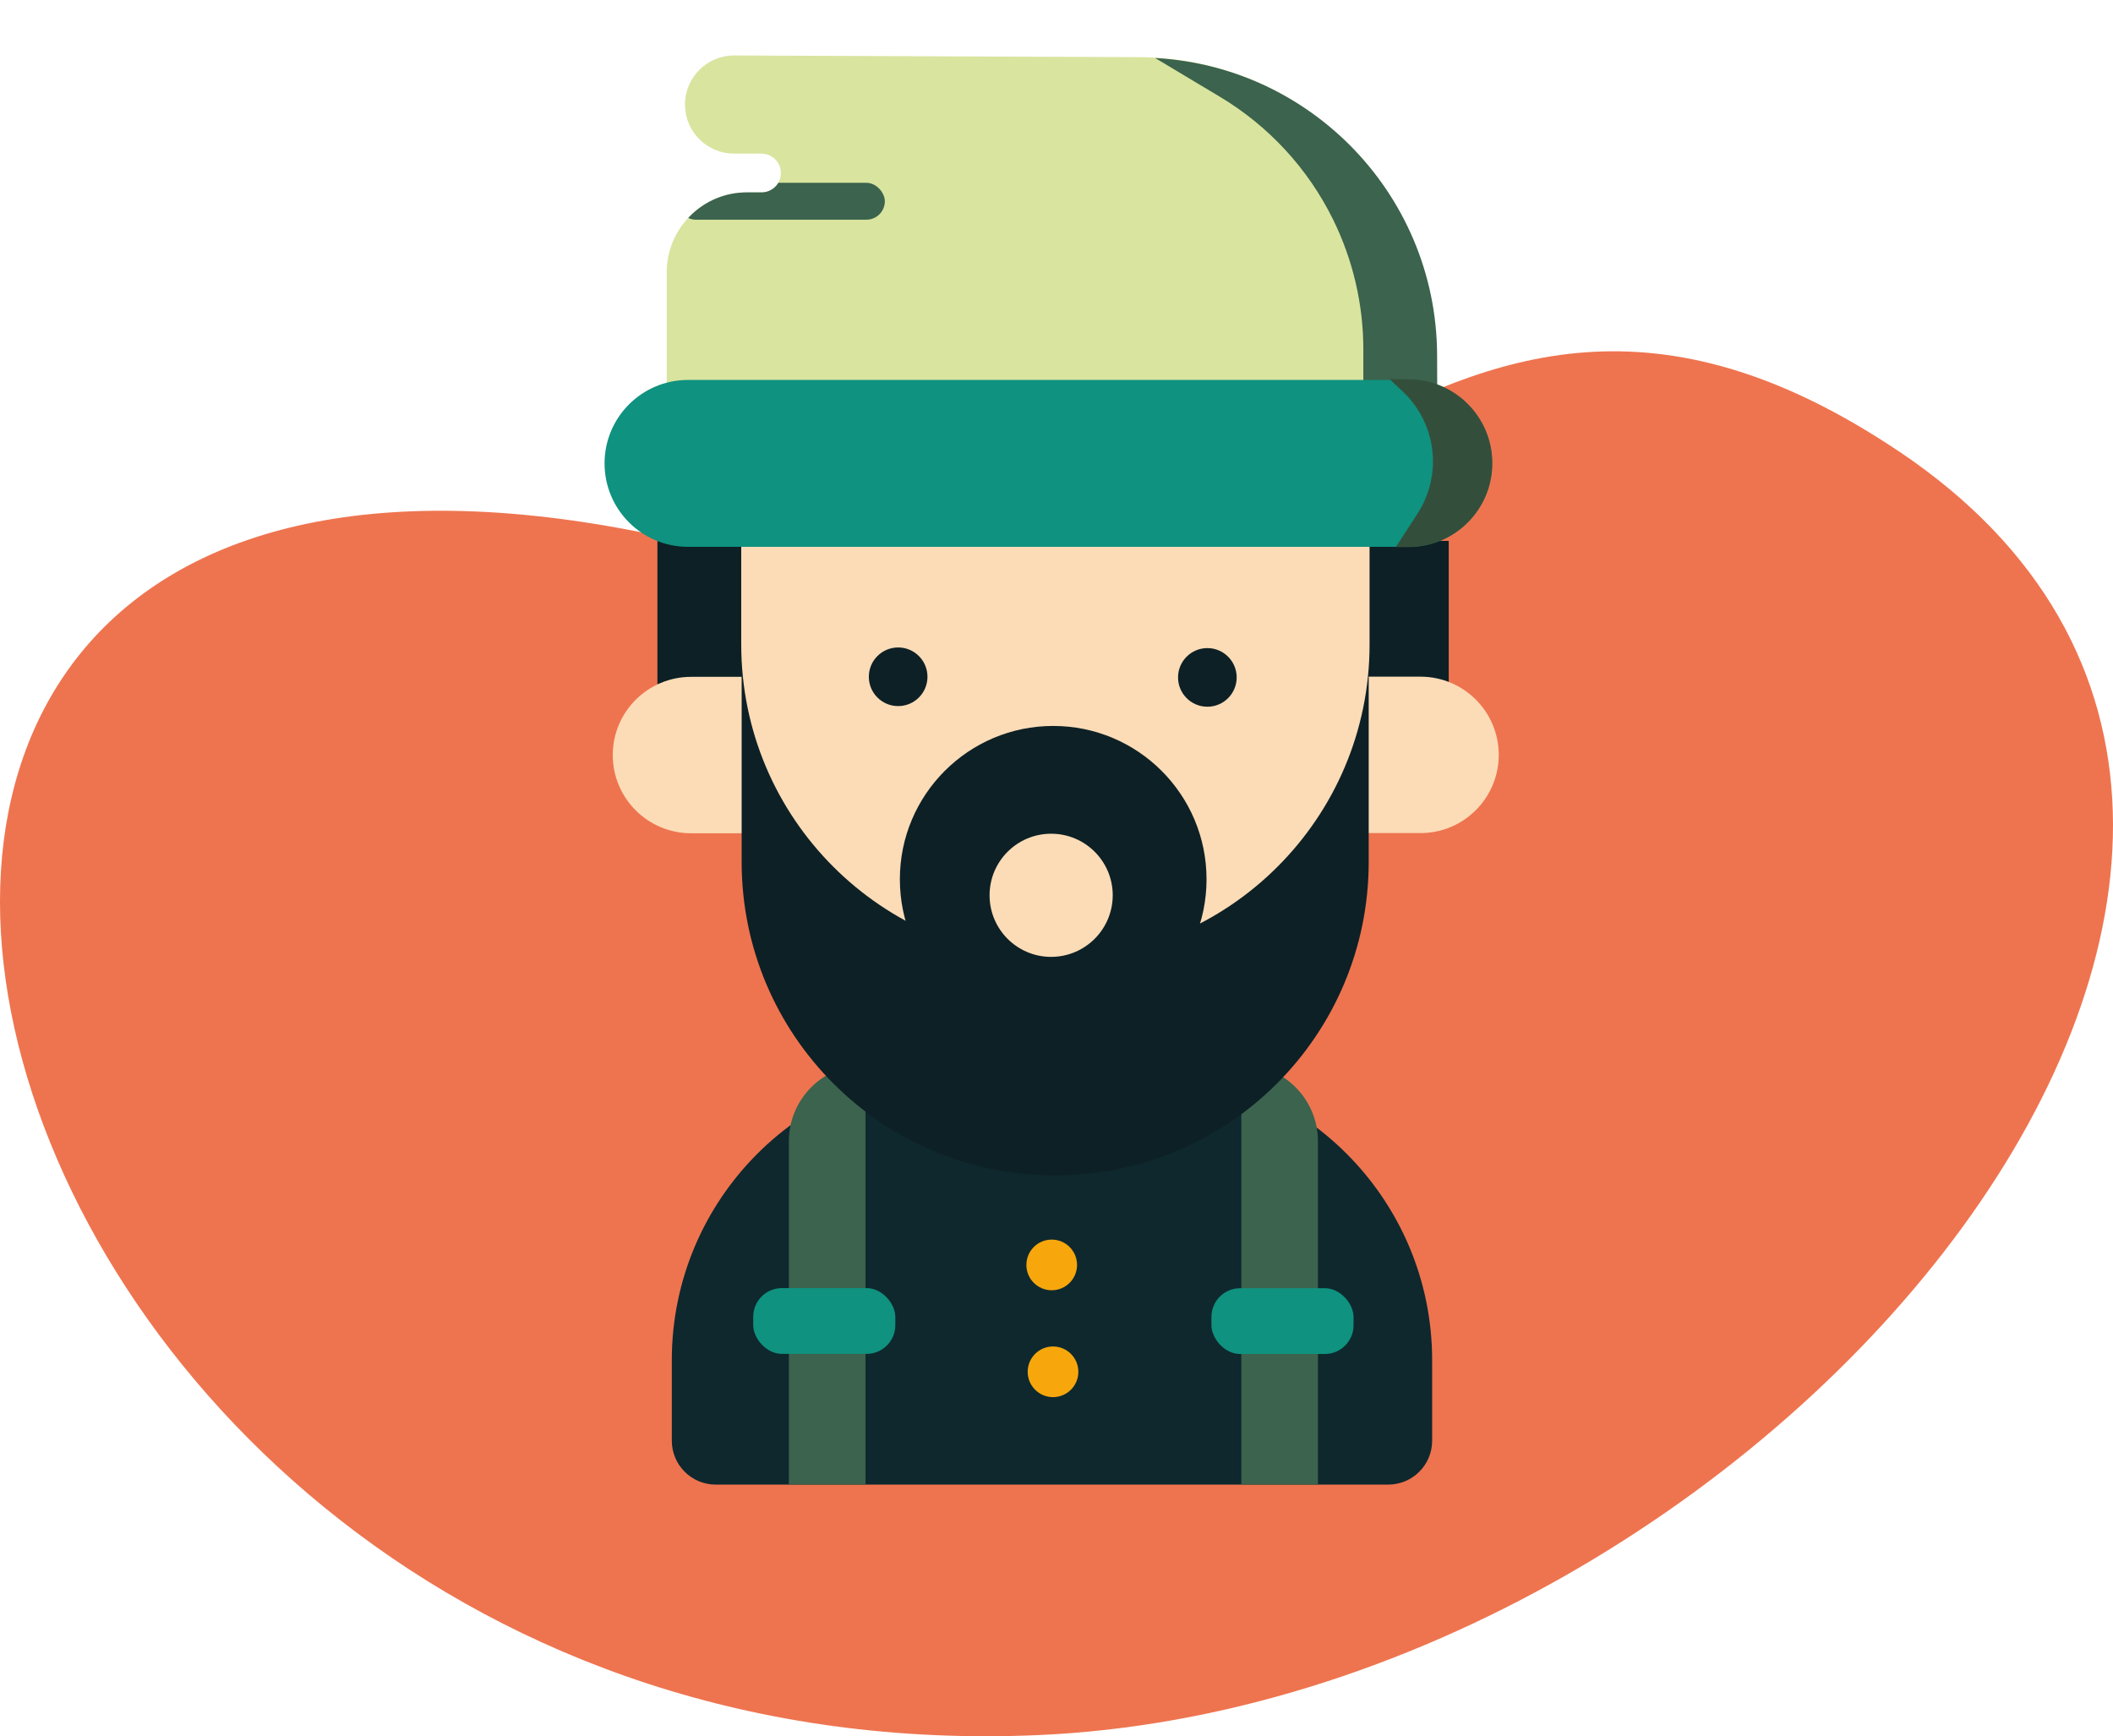 <svg xmlns="http://www.w3.org/2000/svg" xmlns:xlink="http://www.w3.org/1999/xlink" id="Calque_1" viewBox="0 0 567.19 466.07"><defs><style>.cls-1{fill:none;}.cls-2{clip-path:url(#clippath);}.cls-3{fill:#f7a70c;}.cls-4{fill:#ee744f;}.cls-5{fill:#fbdcb7;}.cls-6{fill:#334f3b;}.cls-7{fill:#d9e49f;}.cls-8{fill:#0f927f;}.cls-9{fill:#0e282e;}.cls-10{fill:#0d2025;}.cls-11{fill:#3b634d;}.cls-12{clip-path:url(#clippath-1);}.cls-13{clip-path:url(#clippath-2);}</style><clipPath id="clippath"><rect class="cls-1" x="181.75" y="49.07" width="55.77" height="9.9" rx="4.95" ry="4.95"></rect></clipPath><clipPath id="clippath-1"><path class="cls-1" d="M179.24,105.24l206.55-.66-.03-9.26c-.15-44.01-35.77-79.67-79.78-79.86l-108.63-.45c-7.28-.03-13.2,5.85-13.23,13.13,0,0,0,0,0,0v.39h0c.19,7.14,6.04,12.84,13.18,12.83h7.35c2.88,0,5.22,2.34,5.22,5.22h0c0,2.88-2.34,5.22-5.22,5.22h-3.97c-11.85,0-21.46,9.61-21.46,21.46h0v31.96h.02Z"></path></clipPath><clipPath id="clippath-2"><path class="cls-1" d="M184.97,101.81h193.08c12.44,0,22.53,10.09,22.53,22.53h0c0,12.44-10.09,22.53-22.53,22.53H184.97c-12.44,0-22.53-10.09-22.53-22.53h0c0-12.44,10.09-22.53,22.53-22.53Z"></path></clipPath></defs><g id="Formations_2"><g id="Calque_1-2"><path id="Trac&#xE9;_386" class="cls-4" d="M509.77,121.19c155.58,104.43-33.14,335.9-231.06,344.57C-28.03,479.2-125.09,50.6,211.61,152.9c122.15,37.09,168.27-118.91,298.16-31.7Z"></path></g><g id="Groupe_125"><path id="Rectangle_73" class="cls-9" d="M258.76,286.73h47.26c43.3,0,78.41,35.1,78.41,78.41h0v21.59c0,6.51-5.28,11.79-11.79,11.79H192.12c-6.51,0-11.79-5.28-11.79-11.79h0v-21.58c0-43.3,35.1-78.41,78.41-78.41h.02Z"></path><path id="Rectangle_74" class="cls-11" d="M232.33,285.81h0v112.66h-20.58v-92.08c0-11.37,9.21-20.58,20.58-20.58h0Z"></path><rect id="Rectangle_75" class="cls-8" x="202.18" y="345.77" width="38.15" height="17.66" rx="7.71" ry="7.71"></rect><circle id="Ellipse_36" class="cls-3" cx="282.31" cy="339.55" r="6.8"></circle><circle id="Ellipse_37" class="cls-3" cx="282.66" cy="368.24" r="6.8"></circle><path id="Rectangle_76" class="cls-11" d="M353.78,398.48h-20.58v-112.66h0c11.37,0,20.58,9.21,20.58,20.58v92.08h0Z"></path><rect id="Rectangle_77" class="cls-8" x="325.18" y="345.8" width="38.15" height="17.66" rx="7.71" ry="7.71"></rect><rect id="Rectangle_78" class="cls-10" x="176.47" y="144.17" width="23.48" height="39.53"></rect><rect id="Rectangle_79" class="cls-10" x="367" y="145.19" width="21.88" height="38.6"></rect><path id="Rectangle_80" class="cls-5" d="M381.29,223.63h-13.99v-41.99h13.99c11.59,0,21,9.39,21.02,20.98h0c0,11.6-9.41,21.01-21.02,21.01Z"></path><path id="Rectangle_81" class="cls-5" d="M185.5,181.69h14v41.99h-14c-11.59,0-21-9.39-21.02-20.98h0c0-11.6,9.41-21.01,21.02-21.01Z"></path><path id="Rectangle_82" class="cls-10" d="M199.08,150.95h168.32v80.42c0,46.48-37.68,84.16-84.16,84.16h0c-46.48,0-84.16-37.68-84.16-84.16v-80.42h0Z"></path><path id="Rectangle_83" class="cls-5" d="M198.97,92.77h168.66v80.25c0,46.57-37.75,84.33-84.33,84.33h0c-46.58,0-84.33-37.76-84.33-84.33h0V92.77h0Z"></path><circle id="Ellipse_38" class="cls-10" cx="241.09" cy="181.67" r="7.87"></circle><circle id="Ellipse_39" class="cls-10" cx="324.09" cy="181.84" r="7.87"></circle><path id="Trac&#xE9;_387" class="cls-10" d="M282.71,194.87c-22.73,0-41.16,18.43-41.16,41.16,0,22.73,18.43,41.16,41.16,41.16,22.73,0,41.16-18.43,41.16-41.16h0c0-22.73-18.43-41.16-41.16-41.16Zm-.55,61.99c-9.13,0-16.53-7.4-16.53-16.53,0-9.13,7.4-16.53,16.53-16.53,9.13,0,16.53,7.4,16.53,16.53h0c-.02,9.13-7.41,16.52-16.53,16.53h0Z"></path><path id="Trac&#xE9;_388" class="cls-1" d="M298.71,240.3c0,9.13-7.4,16.53-16.53,16.53s-16.53-7.4-16.53-16.53,7.4-16.53,16.53-16.53c9.13,0,16.53,7.4,16.53,16.53Z"></path><path id="Trac&#xE9;_389" class="cls-7" d="M178.99,105.12l206.55-.66-.03-9.26c-.14-44.02-35.76-79.67-79.78-79.86l-108.63-.45c-7.28-.03-13.2,5.85-13.23,13.13,0,0,0,0,0,0v.39h0c.19,7.14,6.04,12.84,13.18,12.83h7.35c2.87,0,5.2,2.32,5.2,5.19,0,0,0,.02,0,.02h0c0,2.88-2.33,5.21-5.21,5.22h-3.97c-11.85,0-21.46,9.61-21.46,21.46h0v31.96h.03Z"></path><g id="Groupe_120"><g class="cls-2"><g id="Groupe_197"><g id="Groupe_119"><path id="Trac&#xE9;_390" class="cls-11" d="M179.03,105.08l206.55-.66-.03-9.26c-.15-44.01-35.77-79.67-79.78-79.86l-108.63-.45c-7.28-.03-13.2,5.85-13.23,13.13,0,0,0,0,0,0v.39h0c.19,7.14,6.04,12.84,13.18,12.83h7.35c2.88,0,5.22,2.34,5.22,5.22h0c0,2.88-2.34,5.22-5.22,5.22h-3.97c-11.85,0-21.46,9.61-21.46,21.46h0v31.98h.02Z"></path></g></g></g></g><g id="Groupe_122"><g class="cls-12"><g id="Groupe_198"><g id="Groupe_121"><path id="Trac&#xE9;_391" class="cls-11" d="M284.06,0l43.45,26.01c13.05,7.82,23.58,19.23,30.31,32.88h0c5.35,10.86,8.14,22.81,8.14,34.92v22.25l50.99,.54-18.44-107.94L284.06,0Z"></path></g></g></g></g><path id="Rectangle_85" class="cls-8" d="M184.68,101.99h193.44c12.37,0,22.4,10.03,22.4,22.4h0c0,12.37-10.03,22.4-22.4,22.4H184.68c-12.37,0-22.4-10.03-22.4-22.4h0c0-12.37,10.03-22.4,22.4-22.4Z"></path><g id="Groupe_124"><g class="cls-13"><g id="Groupe_199"><g id="Groupe_123"><path id="Trac&#xE9;_393" class="cls-6" d="M364.53,93.86l11.98,11.21c5.19,4.87,8.14,11.67,8.14,18.79h0c0,4.98-1.45,9.86-4.16,14.04l-11.74,18.07h42.56l-2.8-64.47-43.95,2.36h-.02Z"></path></g></g></g></g></g></g></svg>